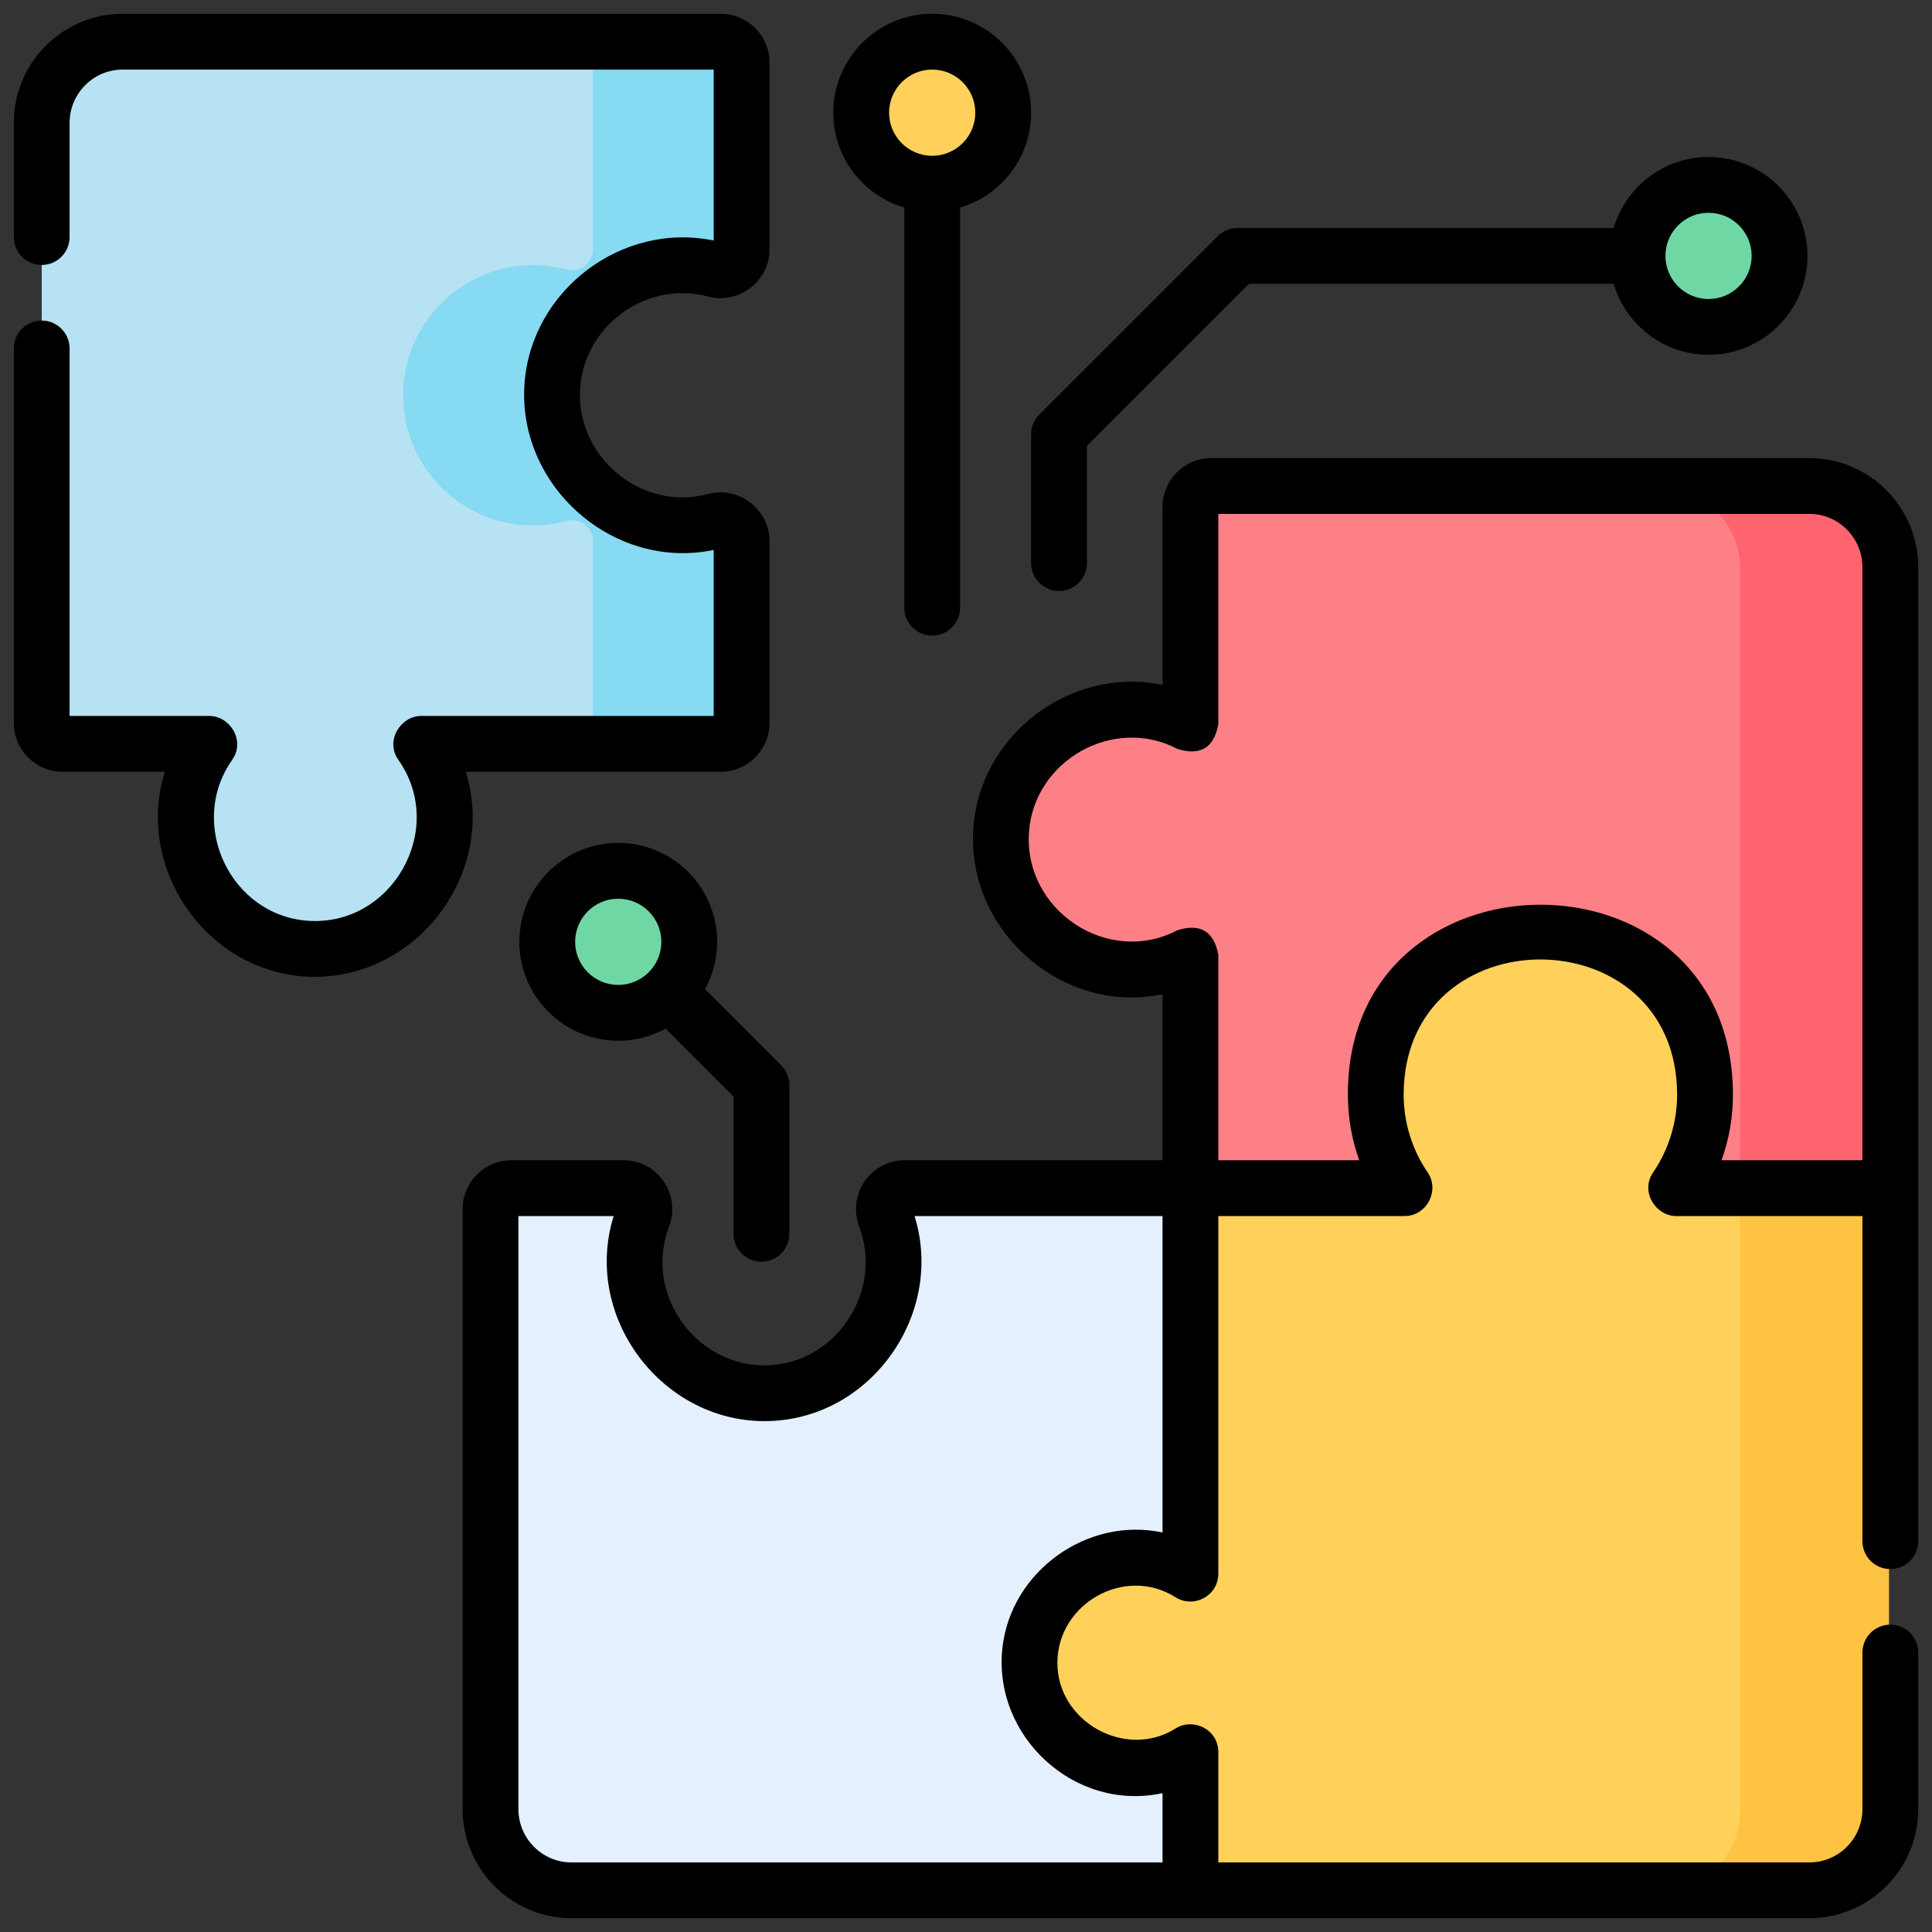 <svg xmlns="http://www.w3.org/2000/svg" width="70" height="70" viewBox="0 0 70 70" fill="none"><rect x="0" y="0" width="70" height="70" fill="#333333" stroke="none"/><g clip-path="url(#clip0_634_2063)"><path d="M41.053 64.119C38.809 64.119 37.019 62.172 37.271 59.87C37.464 58.102 38.89 56.685 40.653 56.504C41.548 56.412 42.387 56.633 43.078 57.069V43.102H32.724C32.187 43.102 31.832 43.64 32.023 44.142C32.259 44.762 32.368 45.444 32.318 46.158C32.156 48.482 30.277 50.364 27.96 50.522C25.216 50.709 22.933 48.531 22.933 45.819C22.933 45.226 23.043 44.659 23.242 44.137C23.433 43.638 23.074 43.102 22.54 43.102H18.475C18.057 43.102 17.719 43.44 17.719 43.858V65.599C17.719 67.224 19.032 68.542 20.652 68.542H43.078V63.533C42.491 63.904 41.797 64.119 41.053 64.119Z" fill="#E4F0FD"></path><path d="M60.675 43.102C61.335 42.139 61.721 40.974 61.721 39.717C61.722 36.413 58.998 33.705 55.705 33.733C52.434 33.761 49.791 36.429 49.791 39.717C49.791 40.974 50.178 42.139 50.837 43.102H43.077V57.069C42.386 56.633 41.547 56.412 40.652 56.504C38.889 56.685 37.463 58.102 37.27 59.87C37.018 62.172 38.809 64.119 41.052 64.119C41.796 64.119 42.49 63.904 43.077 63.533V68.542H65.502C67.123 68.542 68.436 67.224 68.436 65.599V43.102H60.675Z" fill="#FFD15B"></path><path d="M63.047 43.102V65.599C63.047 67.224 61.734 68.542 60.113 68.542H65.504C67.124 68.542 68.438 67.224 68.438 65.599V43.102H63.047Z" fill="#FFC344"></path><path d="M24.417 9.616C24.935 9.585 25.436 9.64 25.908 9.766C26.393 9.895 26.871 9.545 26.871 9.044V2.267C26.871 1.849 26.532 1.511 26.114 1.511H4.445C2.825 1.511 1.512 2.828 1.512 4.454V26.195C1.512 26.612 1.85 26.951 2.268 26.951H7.587C6.985 27.804 6.658 28.866 6.738 30.008C6.9 32.332 8.779 34.213 11.096 34.371C13.839 34.558 16.123 32.381 16.123 29.669C16.123 28.656 15.804 27.719 15.262 26.951H26.114C26.532 26.951 26.871 26.612 26.871 26.195V19.603C26.871 19.105 26.398 18.745 25.917 18.874C25.529 18.979 25.12 19.035 24.699 19.035C21.998 19.035 19.829 16.748 20.012 13.998C20.168 11.65 22.075 9.754 24.417 9.616Z" fill="#B6E2F3"></path><path d="M24.416 9.616C24.935 9.585 25.436 9.64 25.908 9.766C26.392 9.895 26.87 9.545 26.87 9.044V2.267C26.87 1.849 26.532 1.511 26.114 1.511H20.723C21.141 1.511 21.48 1.849 21.48 2.267V9.044C21.48 9.545 21.001 9.896 20.517 9.766C20.045 9.64 19.544 9.586 19.025 9.616C16.684 9.754 14.776 11.65 14.62 13.998C14.437 16.748 16.606 19.035 19.308 19.035C19.729 19.035 20.137 18.979 20.525 18.874C21.006 18.745 21.479 19.105 21.479 19.603V26.195C21.479 26.612 21.141 26.951 20.723 26.951H26.114C26.532 26.951 26.87 26.612 26.87 26.195V19.603C26.87 19.105 26.397 18.745 25.916 18.874C25.528 18.979 25.12 19.035 24.699 19.035C21.997 19.035 19.828 16.748 20.011 13.998C20.167 11.65 22.075 9.754 24.416 9.616Z" fill="#86DAF2"></path><path d="M43.077 18.418V26.292C42.35 25.911 41.512 25.714 40.623 25.767C38.282 25.905 36.374 27.801 36.218 30.149C36.035 32.898 38.204 35.185 40.906 35.185C41.689 35.185 42.428 34.992 43.077 34.651V43.102H50.838C50.178 42.139 49.791 40.974 49.791 39.717C49.791 36.413 52.515 33.705 55.808 33.733C59.079 33.761 61.722 36.43 61.722 39.717C61.722 40.974 61.335 42.139 60.676 43.102H68.436V20.604C68.436 18.979 67.123 17.661 65.502 17.661H43.834C43.416 17.661 43.077 18 43.077 18.418Z" fill="#FD8087"></path><path d="M65.504 17.661H60.113C61.733 17.661 63.047 18.979 63.047 20.604V43.102H68.438V20.604C68.438 18.979 67.124 17.661 65.504 17.661Z" fill="#FE646F"></path><path d="M22.401 36.697C23.822 36.697 24.974 35.545 24.974 34.124C24.974 32.703 23.822 31.551 22.401 31.551C20.98 31.551 19.828 32.703 19.828 34.124C19.828 35.545 20.98 36.697 22.401 36.697Z" fill="#6FD7A3"></path><path d="M61.905 11.844C63.326 11.844 64.478 10.692 64.478 9.271C64.478 7.85 63.326 6.698 61.905 6.698C60.484 6.698 59.332 7.85 59.332 9.271C59.332 10.692 60.484 11.844 61.905 11.844Z" fill="#6FD7A3"></path><path d="M33.776 6.657C35.197 6.657 36.349 5.505 36.349 4.084C36.349 2.663 35.197 1.511 33.776 1.511C32.355 1.511 31.203 2.663 31.203 4.084C31.203 5.505 32.355 6.657 33.776 6.657Z" fill="#FFD15B"></path><path d="M16.874 27.962H26.113C27.088 27.962 27.881 27.169 27.881 26.195V19.603C27.881 18.456 26.76 17.6 25.653 17.898C23.235 18.55 20.854 16.547 21.019 14.065C21.17 11.791 23.432 10.15 25.646 10.743C26.753 11.038 27.881 10.196 27.881 9.044V2.267C27.881 1.293 27.088 0.5 26.113 0.5H4.444C2.269 0.5 0.5 2.274 0.5 4.454V8.589C0.5 9.148 0.953 9.6 1.511 9.6C2.069 9.6 2.521 9.148 2.521 8.589V4.454C2.521 3.388 3.384 2.521 4.444 2.521H25.859V8.716C22.525 8.023 19.228 10.53 19.002 13.931C18.757 17.62 22.226 20.682 25.859 19.926V25.94H15.261C14.521 25.94 13.941 26.832 14.435 27.533C16.201 30.039 14.209 33.568 11.164 33.362C8.352 33.171 6.777 29.853 8.412 27.533C8.906 26.832 8.325 25.94 7.586 25.94H2.521V12.625C2.521 12.067 2.069 11.614 1.511 11.614C0.953 11.614 0.5 12.067 0.5 12.625V26.195C0.5 27.169 1.293 27.962 2.267 27.962H5.971C4.895 31.409 7.415 35.133 11.026 35.379C14.958 35.648 18.048 31.728 16.874 27.962Z" fill="black"></path><path d="M65.557 16.598H43.888C42.913 16.598 42.121 17.391 42.121 18.365V24.815C38.787 24.121 35.49 26.628 35.264 30.029C35.018 33.718 38.488 36.781 42.121 36.023V42.038H32.777C32.198 42.038 31.656 42.322 31.328 42.799C30.995 43.281 30.922 43.898 31.132 44.449C31.995 46.718 30.38 49.295 27.944 49.461C25.301 49.642 23.289 46.934 24.24 44.445C24.449 43.896 24.376 43.282 24.045 42.8C23.716 42.323 23.174 42.038 22.593 42.038H18.529C17.554 42.038 16.762 42.831 16.762 43.805V65.546C16.762 67.726 18.531 69.5 20.706 69.5H65.557C67.732 69.5 69.501 67.727 69.501 65.546V59.874C69.501 59.316 69.049 58.864 68.491 58.864C67.932 58.864 67.48 59.316 67.48 59.874V65.546C67.48 66.612 66.617 67.479 65.557 67.479H44.142V63.481C44.142 62.647 43.222 62.227 42.592 62.626C40.789 63.765 38.297 62.386 38.311 60.231C38.326 58.093 40.76 56.714 42.592 57.871C43.257 58.291 44.142 57.819 44.142 57.017V44.06H50.892C51.691 44.06 52.177 43.137 51.726 42.478C51.16 41.651 50.857 40.662 50.857 39.659C50.865 33.127 60.757 33.135 60.765 39.659C60.765 40.662 60.462 41.651 59.896 42.478C59.416 43.179 59.995 44.06 60.73 44.06H67.48V55.841C67.48 56.399 67.932 56.851 68.491 56.851C69.049 56.851 69.501 56.399 69.501 55.841V20.552C69.501 18.372 67.732 16.598 65.557 16.598ZM42.121 64.969V67.479H20.706C19.646 67.479 18.783 66.612 18.783 65.546V44.06H22.235C21.063 47.813 24.147 51.748 28.082 51.477C31.692 51.232 34.214 47.508 33.135 44.06H42.121V55.526C39.398 54.94 36.623 56.932 36.319 59.708C35.969 62.913 38.935 65.658 42.121 64.969ZM62.374 42.038C62.647 41.283 62.787 40.483 62.787 39.665C62.787 30.423 48.712 30.514 48.837 39.76C48.848 40.544 48.986 41.313 49.248 42.038H44.142V34.599C43.985 33.744 43.492 33.446 42.662 33.704C40.144 35.023 37.093 32.986 37.281 30.163C37.454 27.559 40.337 25.917 42.662 27.135C43.492 27.393 43.986 27.095 44.142 26.24V18.62H65.557C66.617 18.62 67.48 19.487 67.48 20.552V42.038H62.374Z" fill="black"></path><path d="M37.359 20.4C37.359 20.959 37.812 21.411 38.37 21.411C38.928 21.411 39.381 20.959 39.381 20.4V16.156L45.255 10.282H58.466C58.904 11.767 60.279 12.855 61.904 12.855C63.88 12.855 65.488 11.247 65.488 9.271C65.488 7.295 63.88 5.688 61.904 5.688C60.279 5.688 58.904 6.775 58.466 8.261H44.836C44.568 8.261 44.311 8.367 44.121 8.557L37.655 15.022C37.466 15.212 37.359 15.469 37.359 15.737V20.4ZM61.904 7.709C62.765 7.709 63.466 8.41 63.466 9.271C63.466 10.133 62.765 10.834 61.904 10.834C61.042 10.834 60.342 10.133 60.342 9.271C60.342 8.41 61.042 7.709 61.904 7.709Z" fill="black"></path><path d="M32.764 7.521V22.018C32.764 22.576 33.217 23.028 33.775 23.028C34.333 23.028 34.786 22.576 34.786 22.018V7.521C36.271 7.084 37.359 5.709 37.359 4.084C37.359 2.108 35.751 0.5 33.775 0.5C31.799 0.5 30.191 2.108 30.191 4.084C30.191 5.709 31.279 7.084 32.764 7.521ZM33.775 2.521C34.637 2.521 35.337 3.222 35.337 4.084C35.337 4.937 34.649 5.632 33.799 5.645C33.791 5.645 33.783 5.644 33.775 5.644C33.767 5.644 33.76 5.645 33.752 5.645C32.901 5.632 32.213 4.937 32.213 4.084C32.213 3.222 32.914 2.521 33.775 2.521Z" fill="black"></path><path d="M25.984 34.124C25.984 32.148 24.376 30.54 22.4 30.54C20.424 30.54 18.816 32.148 18.816 34.124C18.816 36.1 20.424 37.708 22.4 37.708C23.021 37.708 23.606 37.549 24.116 37.27L26.578 39.731V44.703C26.578 45.261 27.03 45.714 27.589 45.714C28.147 45.714 28.599 45.261 28.599 44.703V39.313C28.599 39.044 28.493 38.788 28.303 38.598L25.545 35.84C25.825 35.33 25.984 34.745 25.984 34.124ZM20.838 34.124C20.838 33.263 21.539 32.562 22.4 32.562C23.262 32.562 23.962 33.263 23.962 34.124C23.962 34.986 23.262 35.686 22.4 35.686C21.539 35.686 20.838 34.986 20.838 34.124Z" fill="black"></path></g><defs><clipPath id="clip0_634_2063"><rect width="69" height="69" fill="white" transform="translate(0.5 0.5)"></rect></clipPath></defs></svg>